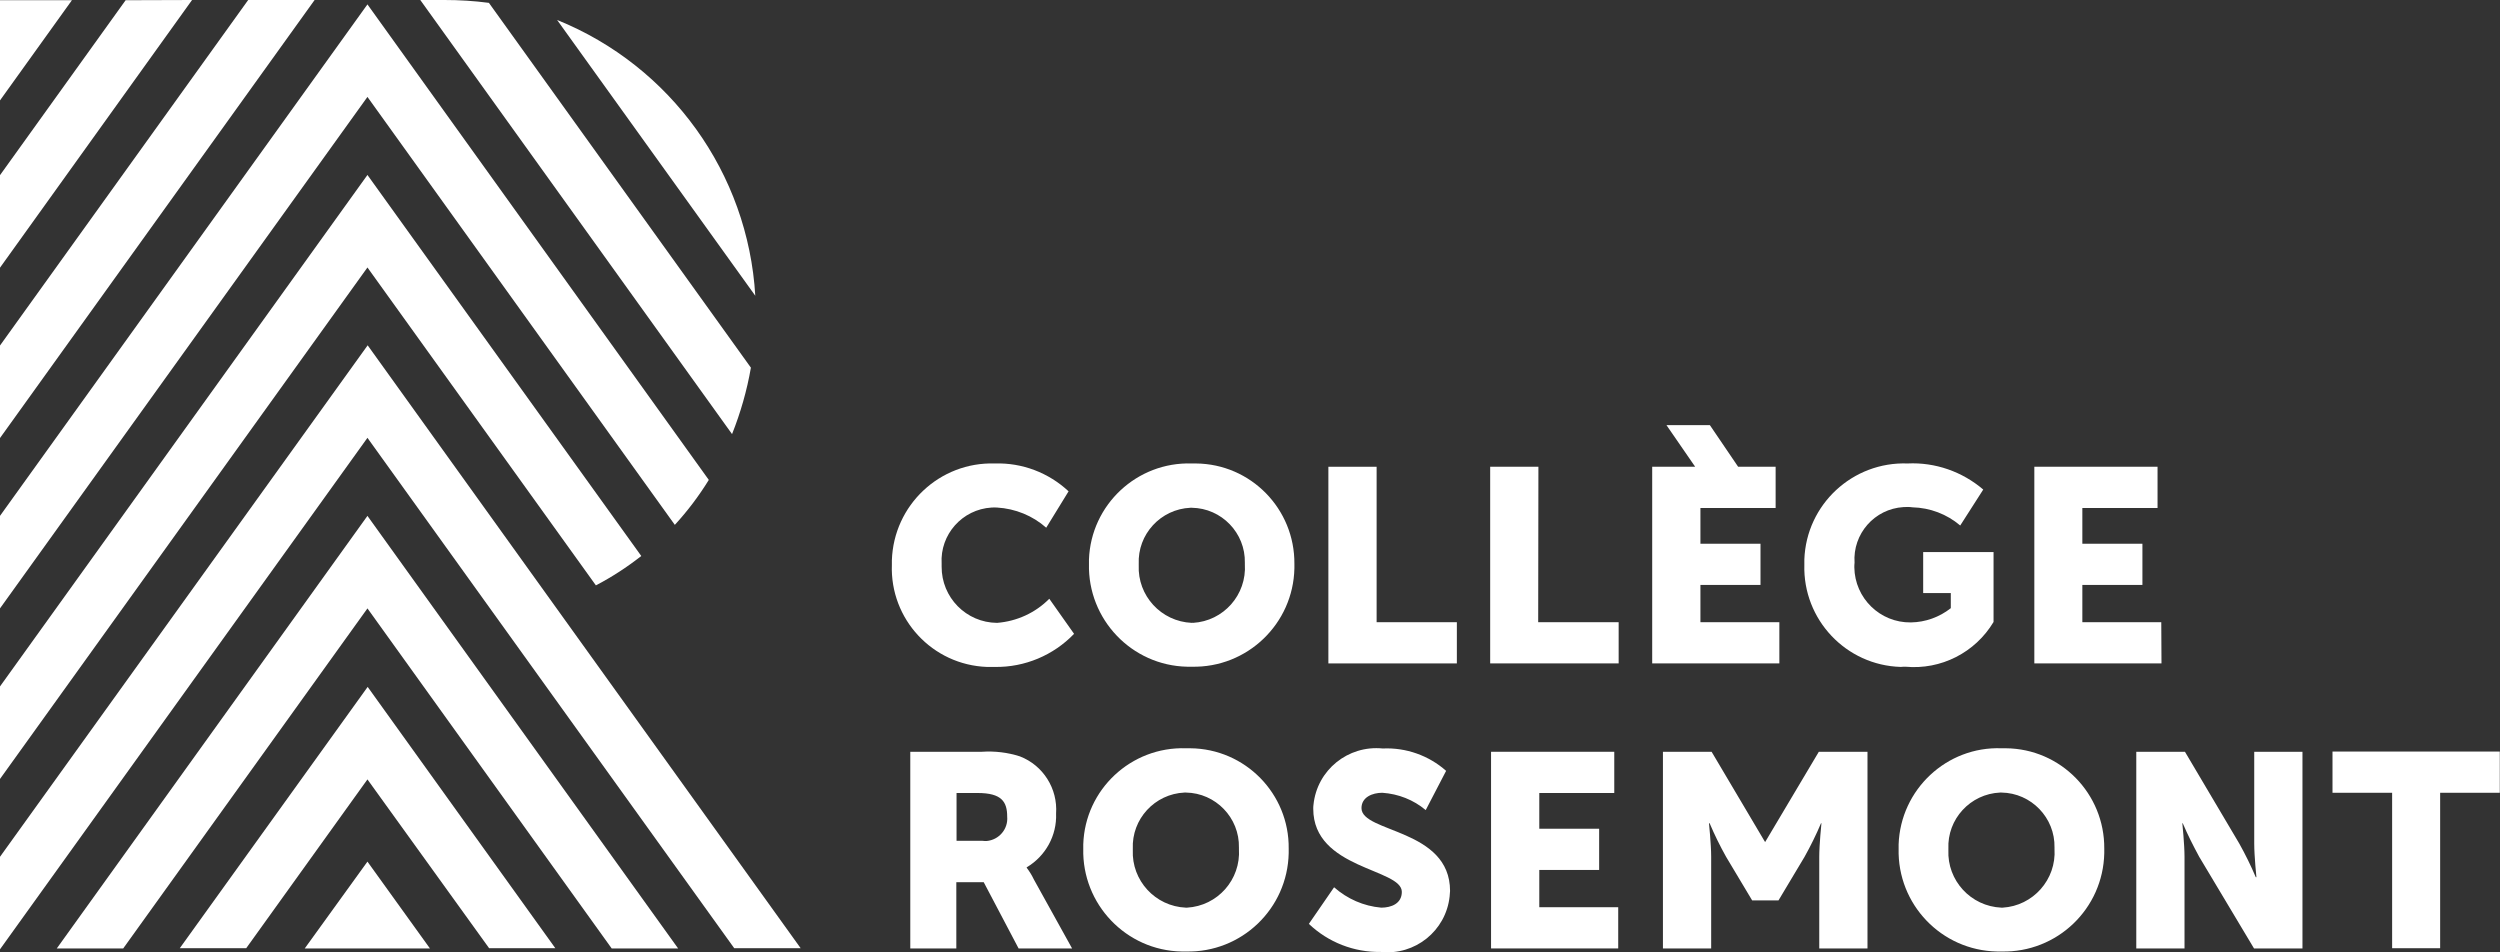 <svg xmlns="http://www.w3.org/2000/svg" xmlns:xlink="http://www.w3.org/1999/xlink" id="Calque_1" x="0px" y="0px" viewBox="0 0 114.03 43.43" style="enable-background:new 0 0 114.03 43.43;" xml:space="preserve"><rect x="0" y="0" width="114.03" height="43.43" fill="#333333" stroke="none"/> <style type="text/css"> .st0{fill:#FFFFFF;} </style> <g id="Groupe_36" transform="translate(415.569 330.508)"> <g id="Groupe_34" transform="translate(-415.569 -330.508)"> <path id="Trac&#xE9;_121" class="st0" d="M34.25,16.77L22.3,0.13C21.62,0.04,20.94,0,20.27,0h-1.1l14.22,19.8 C33.78,18.82,34.07,17.81,34.25,16.77z"></path> <path id="Trac&#xE9;_122" class="st0" d="M11.32,0L0,15.76v4.22L14.35,0L11.32,0z"></path> <path id="Trac&#xE9;_123" class="st0" d="M30.78,23.94c0.58-0.63,1.1-1.32,1.55-2.05L16.76,0.2L0,23.53v4.22L16.76,4.42L30.78,23.94z"></path> <path id="Trac&#xE9;_124" class="st0" d="M27.18,26.7c0.73-0.38,1.42-0.83,2.07-1.34L16.76,7.98L0,31.31v4.22l16.76-23.33L27.18,26.7z "></path> <path id="Trac&#xE9;_125" class="st0" d="M0,39.08v4.22l16.76-23.33l16.73,23.28h3.03l-19.75-27.5L0,39.08z"></path> <path id="Trac&#xE9;_126" class="st0" d="M2.59,43.26h3.03l11.14-15.51L27.9,43.26h3.03L16.76,23.53L2.59,43.26z"></path> <path id="Trac&#xE9;_127" class="st0" d="M8.2,43.25h3.03l5.53-7.7l5.55,7.7h3.02l-8.56-11.92L8.2,43.25z"></path> <path id="Trac&#xE9;_128" class="st0" d="M13.9,43.26h5.71l-2.85-3.96L13.9,43.26z"></path> <path id="Trac&#xE9;_129" class="st0" d="M0,0.01v4.57l3.28-4.57H0z"></path> <path id="Trac&#xE9;_130" class="st0" d="M5.73,0.01L0,7.99v4.22L8.76,0L5.73,0.01z"></path> <path id="Trac&#xE9;_131" class="st0" d="M25.41,0.91l9.04,12.58C34.12,7.9,30.6,3.01,25.41,0.91z"></path> <path id="Trac&#xE9;_132" class="st0" d="M45.48,28.41c-1.41-0.01-2.54-1.16-2.53-2.57c0-0.04,0-0.09,0-0.13 c-0.08-1.33,0.94-2.48,2.28-2.56c0.08,0,0.17-0.01,0.25,0c0.83,0.05,1.62,0.37,2.24,0.92l1.02-1.66 c-0.91-0.85-2.12-1.31-3.36-1.27c-2.52-0.08-4.62,1.9-4.7,4.42c0,0.07,0,0.13,0,0.2c-0.09,2.48,1.85,4.57,4.34,4.66 c0.12,0,0.24,0,0.36,0c1.36,0.02,2.67-0.53,3.61-1.51l-1.13-1.6C47.23,27.95,46.38,28.34,45.48,28.41z"></path> <path id="Trac&#xE9;_133" class="st0" d="M54.36,21.14c-2.5-0.08-4.6,1.88-4.69,4.38c0,0.07,0,0.13,0,0.2 c-0.06,2.53,1.95,4.64,4.48,4.69c0.07,0,0.14,0,0.2,0c2.54,0.06,4.64-1.96,4.69-4.49c0-0.07,0-0.14,0-0.2 c0.02-2.51-1.99-4.56-4.49-4.58C54.49,21.14,54.42,21.14,54.36,21.14z M54.36,28.41c-1.4-0.06-2.48-1.24-2.42-2.63 c0-0.02,0-0.04,0-0.05c-0.06-1.36,1-2.51,2.36-2.57c0.02,0,0.04,0,0.06,0c1.36,0.02,2.45,1.15,2.42,2.51c0,0.02,0,0.04,0,0.06 c0.09,1.4-0.97,2.6-2.37,2.68C54.39,28.4,54.37,28.4,54.36,28.41z"></path> <path id="Trac&#xE9;_134" class="st0" d="M62.79,21.29h-2.2v8.97h5.86v-1.88h-3.66L62.79,21.29z"></path> <path id="Trac&#xE9;_135" class="st0" d="M70.17,21.29h-2.2v8.97h5.86v-1.88h-3.67L70.17,21.29z"></path> <path id="Trac&#xE9;_136" class="st0" d="M81.16,28.38h-3.6v-1.7h2.74V24.8h-2.74v-1.63h3.43v-1.88h-1.71l-1.29-1.9h-1.98l1.31,1.9 h-1.96v8.97h5.8L81.16,28.38z"></path> <path id="Trac&#xE9;_137" class="st0" d="M86.91,30.41c1.62,0.15,3.18-0.64,4.02-2.04v-3.19h-3.21v1.87h1.26v0.69 c-0.52,0.41-1.16,0.64-1.82,0.65c-1.41,0.02-2.56-1.11-2.58-2.51c0-0.07,0-0.14,0.01-0.21c-0.09-1.32,0.91-2.46,2.23-2.54 c0.14-0.01,0.28-0.01,0.41,0.01c0.8,0.02,1.57,0.31,2.18,0.83l1.05-1.64c-0.96-0.82-2.19-1.25-3.45-1.19 c-2.51-0.09-4.62,1.87-4.71,4.38c0,0.08,0,0.16,0,0.24c-0.07,2.5,1.9,4.59,4.4,4.66C86.79,30.41,86.85,30.41,86.91,30.41z"></path> <path id="Trac&#xE9;_138" class="st0" d="M98.58,28.38h-3.6v-1.7h2.74V24.8h-2.74v-1.63h3.43v-1.88h-5.62v8.97h5.8L98.58,28.38z"></path> <path id="Trac&#xE9;_139" class="st0" d="M46.83,39.58v-0.02c0.86-0.51,1.38-1.45,1.34-2.45c0.08-1.14-0.59-2.2-1.65-2.61 c-0.56-0.18-1.15-0.25-1.74-0.21h-3.26v8.97h2.1v-3.02h1.25l1.59,3.02h2.44l-1.74-3.14C47.07,39.93,46.96,39.75,46.83,39.58z M44.8,38.35h-1.17v-2.18h0.96c1.1,0,1.35,0.4,1.35,1.08c0.05,0.56-0.37,1.06-0.94,1.11C44.94,38.36,44.87,38.36,44.8,38.35 L44.8,38.35z"></path> <path id="Trac&#xE9;_140" class="st0" d="M54.09,34.13c-2.5-0.08-4.6,1.88-4.68,4.38c0,0.07,0,0.13,0,0.2 c-0.06,2.53,1.95,4.64,4.48,4.69c0.07,0,0.13,0,0.2,0c2.54,0.06,4.64-1.95,4.69-4.49c0-0.07,0-0.13,0-0.2 c0.03-2.51-1.99-4.56-4.49-4.58C54.23,34.13,54.16,34.13,54.09,34.13z M54.09,41.4c-1.4-0.06-2.48-1.24-2.42-2.63 c0-0.02,0-0.04,0-0.05c-0.06-1.36,1-2.51,2.36-2.57c0.02,0,0.04,0,0.06,0c1.36,0.02,2.45,1.15,2.42,2.51c0,0.02,0,0.04,0,0.06 c0.09,1.4-0.97,2.6-2.37,2.68C54.13,41.4,54.11,41.4,54.09,41.4L54.09,41.4z"></path> <path id="Trac&#xE9;_141" class="st0" d="M62.1,36.86c0-0.5,0.5-0.7,0.95-0.7c0.73,0.05,1.42,0.32,1.98,0.79l0.93-1.79 c-0.79-0.7-1.83-1.07-2.89-1.02c-1.58-0.16-3,0.98-3.16,2.57c-0.01,0.06-0.01,0.12-0.01,0.18c0,2.76,4.04,2.72,4.04,3.79 c0,0.54-0.49,0.72-0.94,0.72c-0.8-0.07-1.55-0.4-2.15-0.93l-1.15,1.67c0.88,0.84,2.06,1.3,3.27,1.28 c1.57,0.17,2.98-0.96,3.15-2.53c0.01-0.08,0.01-0.17,0.02-0.25C66.14,37.79,62.1,37.99,62.1,36.86z"></path> <path id="Trac&#xE9;_142" class="st0" d="M70.21,39.68h2.73V37.8h-2.73v-1.63h3.42v-1.88h-5.62v8.97h5.8v-1.88h-3.6L70.21,39.68z"></path> <path id="Trac&#xE9;_143" class="st0" d="M91.29,34.13c-2.5-0.09-4.6,1.88-4.69,4.38c0,0.07,0,0.13,0,0.2 c-0.06,2.54,1.95,4.64,4.49,4.69c0.07,0,0.14,0,0.2,0c2.54,0.06,4.64-1.95,4.69-4.49c0-0.07,0-0.13,0-0.2 c0.02-2.51-1.99-4.56-4.49-4.58C91.42,34.13,91.35,34.13,91.29,34.13z M91.29,41.4c-1.4-0.06-2.48-1.24-2.42-2.63 c0-0.02,0-0.03,0-0.05c-0.06-1.36,1-2.51,2.36-2.57c0.02,0,0.04,0,0.06,0c1.36,0.02,2.45,1.15,2.42,2.51c0,0.02,0,0.04,0,0.06 c0.09,1.4-0.98,2.6-2.37,2.68C91.32,41.4,91.31,41.4,91.29,41.4L91.29,41.4z"></path> <path id="Trac&#xE9;_144" class="st0" d="M102.82,38.48c0,0.57,0.1,1.53,0.1,1.53h-0.03c-0.22-0.52-0.47-1.03-0.75-1.53l-2.48-4.19 h-2.22v8.97h2.2v-4.18c0-0.57-0.1-1.53-0.1-1.53h0.02c0.22,0.52,0.48,1.03,0.75,1.53l2.5,4.18h2.21v-8.97h-2.2L102.82,38.48z"></path> <path id="Trac&#xE9;_145" class="st0" d="M106.39,34.28v1.88h2.72v7.09h2.19v-7.09h2.72v-1.88H106.39z"></path> <path id="Trac&#xE9;_146" class="st0" d="M80.51,38.41l-2.44-4.12h-2.22v8.97h2.2v-4.18c0-0.57-0.1-1.53-0.1-1.53h0.03 c0.22,0.52,0.47,1.03,0.75,1.53l1.19,1.99h1.2l1.19-1.99c0.28-0.5,0.53-1.01,0.75-1.53h0.02c0,0-0.1,0.97-0.1,1.53v4.18h2.2v-8.97 h-2.22L80.51,38.41z"></path> </g> </g> </svg>
